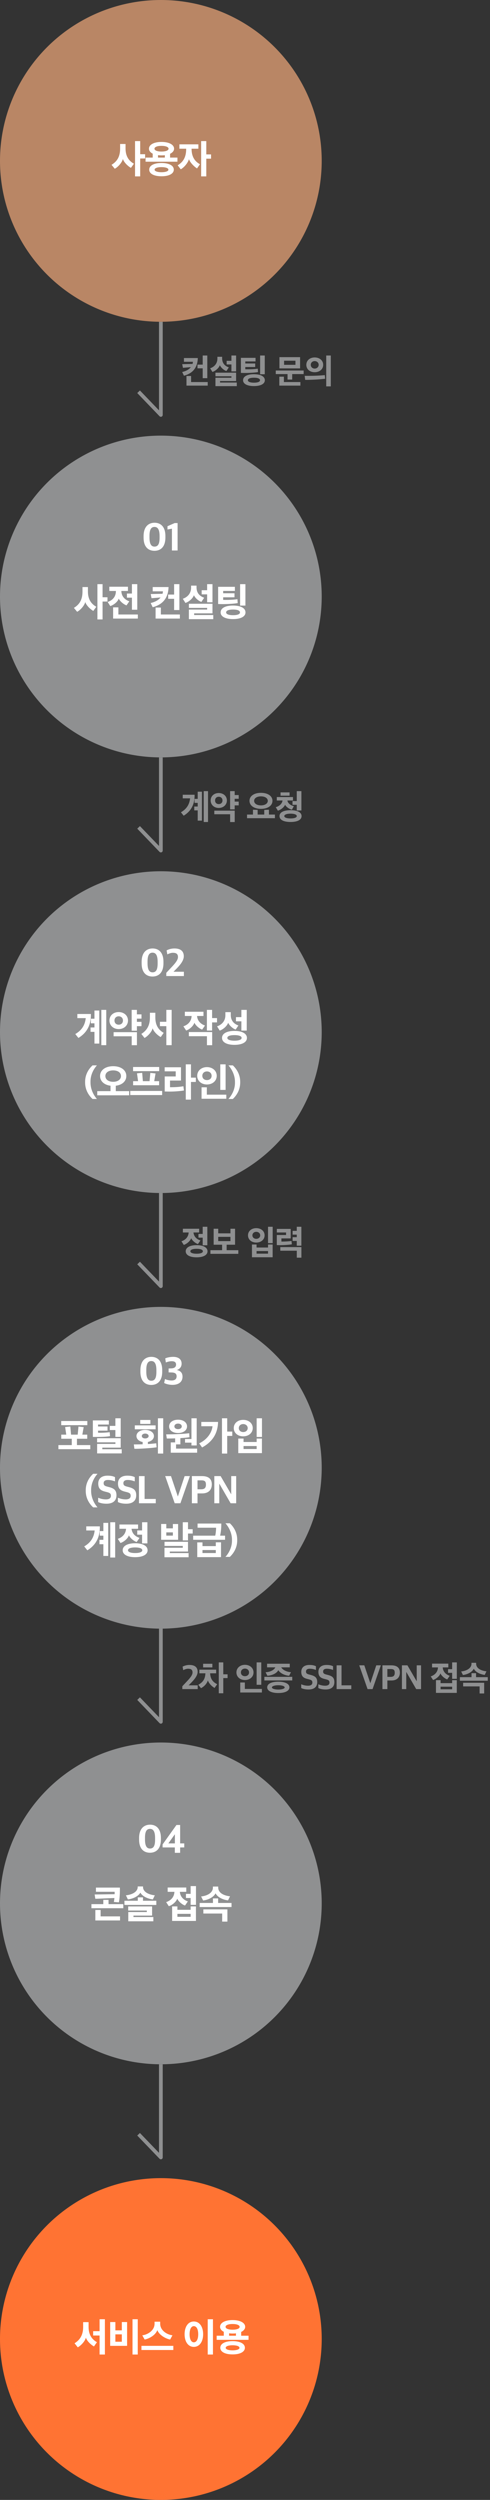<svg xmlns="http://www.w3.org/2000/svg" width="198" height="1010" viewBox="0 0 198 1010">
    <rect x="0" y="0" width="198" height="1010" fill="#333333" stroke="none"/>
    <g fill="none" fill-rule="evenodd">
        <path stroke="#8F9091" stroke-linejoin="round" stroke-width="1.5" d="M65 130v37.64l-9-9.364M65 306v37.64l-9-9.364M65 482v37.64l-9-9.364M65 658v37.64l-9-9.364M65 834v37.64l-9-9.364"/>
        <path fill="#8F9091" fill-rule="nonzero" d="M79.93 144.654c-.112 3.906-2.058 6.188-5.6 7.14l-.714-1.498c1.554-.35 2.758-1.022 3.5-1.96l-3.192.266-.294-1.47 4.172-.098c.084-.28.126-.56.154-.868H74.33v-1.512h5.6zm1.974 4.158h-2.1v-1.498h2.1v-3.682h1.862v9.156h-1.862v-3.976zm2.03 6.986h-8.582v-3.892h1.862v2.45h6.72v1.442zm11.47-5.754h-1.89v-2.8h-1.932v-1.47h1.932v-2.142h1.89v6.412zm.28 5.964H87.06v-3.388h6.454v-.602H87.06v-1.456h8.344v3.388h-6.482v.602h6.762v1.456zm-3.22-7.574l-.98 1.47c-.952-.294-2.198-1.33-2.646-2.38-.378 1.176-1.806 2.366-2.996 2.744l-.924-1.47c1.862-.644 2.926-2.086 2.926-3.92v-.728h1.918v.63c0 2.002 1.134 3.108 2.702 3.654zm14.55 5.194c0 1.456-1.666 2.352-4.396 2.352-2.744 0-4.396-.896-4.396-2.352 0-1.526 1.652-2.436 4.396-2.436 2.73 0 4.396.91 4.396 2.436zm-2.758-3.304c-1.106.224-3.57.364-5.292.364-.602 0-1.092-.028-1.624-.028v-6.09h5.922v1.456h-4.144v.826h4.004v1.428h-4.004v.91c.266.014.574.014.938.014 1.316 0 3.08-.07 4.102-.266l.098 1.386zm2.73-6.692v7.574h-1.876v-7.574h1.876zm-1.918 9.996c0-.658-.882-1.022-2.45-1.022-1.554 0-2.45.364-2.45 1.022 0 .602.896.98 2.45.98 1.568 0 2.45-.378 2.45-.98zm16.192-9.338v4.55h-8.344v-4.55h8.344zm-3.192 9.058h-1.876v-2.212h-4.76v-1.442h11.27v1.442h-4.634v2.212zm3.318 2.45h-8.512v-3.612h1.834v2.17h6.678v1.442zm-2.002-8.4v-1.666h-4.592v1.666h4.592zm6.192 0c0 .896.714 1.512 1.582 1.512.868 0 1.61-.616 1.61-1.512 0-.91-.742-1.512-1.61-1.512-.868 0-1.582.602-1.582 1.512zm8.092-3.766v12.474h-1.848v-12.474h1.848zm-9.884 3.766c0-1.792 1.456-2.982 3.374-2.982 1.932 0 3.43 1.19 3.43 2.982 0 1.806-1.498 2.982-3.43 2.982-1.918 0-3.374-1.176-3.374-2.982zm7.588 5.614c-.938.126-2.744.294-4.032.35-1.372.07-2.898.126-4.018.112l-.21-1.624c1.442 0 2.73 0 3.976-.042a66.16 66.16 0 0 0 4.158-.252l.126 1.456zM81.596 331.546h-1.708v-4.144h-1.386v-1.554h1.386v-1.47h-1.274v-1.624h1.274v-2.898h1.708v11.69zm2.464.56h-1.736v-12.474h1.736v12.474zm-5.432-11.018c.084 3.752-1.33 6.594-4.41 8.47l-1.106-1.386c2.436-1.4 3.458-3.346 3.696-5.628H73.84v-1.456h4.788zm6.5 2.31c0-1.792 1.4-2.996 3.262-2.996s3.29 1.218 3.29 2.996c0 1.764-1.428 3.024-3.29 3.024s-3.262-1.26-3.262-3.024zm11.326.462v1.526H94.83v1.61h-1.848v-7.364h1.848v1.582h1.624v1.512H94.83v1.134h1.624zm-9.856 3.654h8.246v4.606h-1.848v-3.15h-6.398v-1.456zm.308-4.116c0 .924.644 1.47 1.484 1.47.868 0 1.512-.546 1.512-1.47 0-.924-.658-1.498-1.512-1.498-.84 0-1.484.574-1.484 1.498zm23.192.14c0 1.918-1.834 3.248-4.648 3.248-2.8 0-4.634-1.33-4.634-3.248 0-1.904 1.834-3.22 4.634-3.22 2.814 0 4.648 1.316 4.648 3.22zm.994 7.028h-11.27v-1.47h2.394v-1.96l1.89.084v1.876h2.674v-1.876l1.89-.084v1.96h2.422v1.47zm-2.884-7.014c0-1.036-1.078-1.806-2.758-1.806s-2.758.77-2.758 1.806c0 1.064 1.078 1.834 2.758 1.834 1.652 0 2.758-.77 2.758-1.834zm13.654 6.16c0 1.47-1.596 2.38-4.466 2.38-2.842 0-4.452-.91-4.452-2.38 0-1.47 1.61-2.38 4.452-2.38 2.87 0 4.466.91 4.466 2.38zm-3.122-4.004l-.784 1.414c-1.05-.238-2.352-1.134-2.758-2.002-.364.952-1.666 2.044-2.912 2.408-.294-.476-.574-.952-.868-1.414 1.428-.364 2.604-1.428 2.744-2.702h-2.31v-1.386h6.538v1.386h-2.254c.168 1.232 1.47 2.03 2.604 2.296zm3.052-6.076v7.812h-1.876v-2.296h-1.722v-1.498h1.722v-4.018h1.876zm-1.862 10.08c0-.56-.91-.98-2.534-.98-1.61 0-2.52.42-2.52.98s.91.952 2.52.952c1.624 0 2.534-.392 2.534-.952zm-6.566-8.246v-1.33h3.64v1.33h-3.64zM83.85 505.544c0 1.498-1.652 2.436-4.41 2.436-2.744 0-4.396-.938-4.396-2.436 0-1.526 1.652-2.478 4.396-2.478 2.758 0 4.41.952 4.41 2.478zm-9.954-7.602v-1.512h6.58v1.512H78.18c.182 1.722 1.344 2.744 2.814 3.22l-1.008 1.456c-.966-.308-2.282-1.33-2.744-2.38-.322 1.12-1.778 2.352-2.982 2.73l-.938-1.47c1.75-.588 2.786-1.82 2.912-3.556h-2.338zm6.3 2.086v-1.498h1.708v-2.898h1.876v7.476h-1.876v-3.08h-1.708zm-.756 4.508c-1.582 0-2.52.378-2.52 1.008 0 .602.938.98 2.52.98 1.624 0 2.534-.378 2.534-.98 0-.63-.91-1.008-2.534-1.008zm16.86 2.03H85.03v-1.47h4.718v-2.212h-3.416v-6.454h1.848v1.862h4.942v-1.862h1.862v6.454h-3.402v2.212H96.3v1.47zm-3.178-5.138v-1.722H88.18v1.722h4.942zm17.046 6.524h-8.358V502.8h1.862v1.218h4.634V502.8h1.862v5.152zm-1.862-1.456v-1.05h-4.634v1.05h4.634zm1.876-4.256h-1.876v-6.608h1.876v6.608zm-9.968-3.15c0-1.736 1.456-2.898 3.332-2.898 1.904 0 3.374 1.162 3.374 2.898 0 1.736-1.47 2.926-3.374 2.926-1.876 0-3.332-1.19-3.332-2.926zm1.778.014c0 .812.658 1.4 1.554 1.4.924 0 1.596-.588 1.596-1.4 0-.812-.686-1.428-1.596-1.428-.896 0-1.554.602-1.554 1.428zm15.936 3.626c-1.092.182-3.29.336-4.732.336-.448 0-.896-.028-1.344-.028v-4.074h3.738v-1.022h-3.724V496.5h5.6v3.836h-3.752v1.274h.504c1.036 0 2.716-.098 3.57-.252l.14 1.372zm3.85.546h-1.862v-1.918h-1.68v-1.512h1.68v-1.036h-1.68v-1.526h1.68v-1.652h1.862v7.644zm-8.512.574h8.526v4.27h-1.862v-2.814h-6.664v-1.456zM73.672 682.426v-1.148l1.666-1.778c1.316-1.4 2.464-2.66 2.464-3.794s-.644-1.512-1.834-1.512c-.602 0-1.4.294-1.932.574l-.252-1.414c.672-.378 1.652-.686 2.772-.686 2.212 0 3.304.994 3.304 2.758 0 1.736-1.666 3.444-2.646 4.466l-.994 1.008h3.668v1.526h-6.216zm14.088-1.974l-1.064 1.498c-1.106-.616-2.282-1.806-2.702-3.052-.378 1.33-1.582 2.562-2.786 3.15l-1.078-1.372c1.918-1.064 2.758-2.338 2.87-4.634h-2.436v-1.47h6.776v1.47h-2.436c.14 2.324 1.078 3.514 2.856 4.41zm2.464-8.82v4.816h1.736v1.526h-1.736v6.132h-1.82v-12.474h1.82zm-8.148 2.03v-1.47h3.738v1.47h-3.738zm23.5 7.014H103.7v-9.044h1.876v9.044zm.252 3.122h-8.75v-4.046h1.862v2.604h6.888v1.442zm-10.29-8.106c0-1.834 1.512-3.08 3.444-3.08s3.458 1.246 3.458 3.08c0 1.82-1.526 3.066-3.458 3.066-1.932 0-3.444-1.246-3.444-3.066zm1.806 0c0 .938.714 1.512 1.638 1.512.924 0 1.652-.574 1.652-1.512 0-.952-.728-1.554-1.652-1.554-.924 0-1.638.602-1.638 1.554zm19.604 6.034c0 1.358-1.666 2.282-4.48 2.282-2.842 0-4.494-.924-4.494-2.282 0-1.414 1.652-2.296 4.466-2.296 2.842 0 4.508.882 4.508 2.296zm.63-6.146l-.742 1.442c-1.624-.084-3.598-.952-4.382-2.254-.644 1.33-2.604 2.17-4.41 2.254l-.728-1.414c1.932-.084 3.486-.938 3.934-1.974h-3.332v-1.456h9.17v1.456h-3.444c.546 1.05 2.366 1.918 3.934 1.946zm.518 1.89v1.456h-11.27v-1.456h11.27zm-3.066 4.284c0-.518-1.036-.896-2.59-.896-1.526 0-2.562.378-2.562.896 0 .462 1.036.854 2.562.854 1.554 0 2.59-.392 2.59-.854zm9.626.826c-1.288 0-2.268-.238-2.94-.588v-1.526a6.902 6.902 0 0 0 2.758.588c1.218 0 1.75-.504 1.75-1.26s-.322-1.036-1.344-1.302l-.868-.224c-1.386-.364-2.268-1.036-2.268-2.814 0-1.652 1.078-2.786 3.29-2.786 1.344 0 2.072.238 2.632.518v1.498c-.644-.224-1.428-.49-2.506-.49-.98 0-1.512.392-1.512 1.12 0 .672.308.966 1.218 1.204l.84.224c1.568.42 2.478 1.064 2.478 2.842 0 1.876-1.162 2.996-3.528 2.996zm6.92 0c-1.288 0-2.268-.238-2.94-.588v-1.526a6.902 6.902 0 0 0 2.758.588c1.218 0 1.75-.504 1.75-1.26s-.322-1.036-1.344-1.302l-.868-.224c-1.386-.364-2.268-1.036-2.268-2.814 0-1.652 1.078-2.786 3.29-2.786 1.344 0 2.072.238 2.632.518v1.498c-.644-.224-1.428-.49-2.506-.49-.98 0-1.512.392-1.512 1.12 0 .672.308.966 1.218 1.204l.84.224c1.568.42 2.478 1.064 2.478 2.842 0 1.876-1.162 2.996-3.528 2.996zm4.442-.154v-9.604h1.988v8.078h3.948v1.526h-5.936zm12.51 0l-3.36-9.604h2.044l2.408 7.168h.042l2.38-7.168h1.848l-3.346 9.604h-2.016zm6.01 0v-9.604h3.556c2.338 0 3.486.994 3.486 2.926 0 2.044-1.288 3.192-3.402 3.192h-1.652v3.486h-1.988zm1.988-4.942h1.302c1.218 0 1.68-.546 1.68-1.652 0-1.204-.49-1.512-1.652-1.512h-1.33v3.164zm5.884 4.942v-9.604h2.226l3.71 6.384h.042v-6.384h1.75v9.604h-1.96l-3.976-6.888h-.042v6.888h-1.75zm22.17 1.526h-8.414v-5.138h1.862v1.204h4.676v-1.204h1.876v5.138zm-9.996-10.29v-1.526h6.58v1.526h-2.268c.126 1.792 1.344 2.884 2.828 3.388l-1.008 1.456c-.966-.308-2.296-1.4-2.758-2.436-.308 1.092-1.778 2.31-2.968 2.674l-.938-1.442c1.778-.616 2.842-1.862 2.926-3.64h-2.394zm10.01 4.606h-1.89v-2.422h-1.652v-1.47h1.652v-2.744h1.89v6.636zm-1.89 4.228v-1.05h-4.676v1.05h4.676zm14.396-3.458h-11.27v-1.442h4.704v-1.61h1.834v1.61h4.732v1.442zm-5.642-4.858c-.728 1.456-2.716 2.352-4.396 2.548l-.714-1.428c2.212-.238 4.172-1.302 4.172-3.15v-.35h1.876v.35c0 1.848 1.89 2.842 4.172 3.094l-.7 1.442c-1.722-.21-3.682-1.05-4.41-2.506zm-4.312 5.684h8.498v4.326h-1.848v-2.856h-6.65v-1.47z"/>
        <g transform="translate(0 352)">
            <circle cx="65" cy="65" r="65" fill="#8F9091"/>
            <path fill="#FFF" fill-rule="nonzero" d="M61.632 42.536c-2.464 0-4.4-1.536-4.4-5.328v-.576c0-3.984 2.128-5.44 4.432-5.44 2.352 0 4.384 1.488 4.384 5.392v.56c0 3.952-2.064 5.392-4.416 5.392zm0-1.696c1.392 0 2.064-1.008 2.064-3.568v-.688c0-2.544-.688-3.696-2.048-3.696-1.376 0-2.032 1.088-2.032 3.584v.688c0 2.48.624 3.68 2.016 3.68zm5.564 1.504v-1.312L69.1 39c1.504-1.6 2.816-3.04 2.816-4.336 0-1.296-.736-1.728-2.096-1.728-.688 0-1.6.336-2.208.656l-.288-1.616c.768-.432 1.888-.784 3.168-.784 2.528 0 3.776 1.136 3.776 3.152 0 1.984-1.904 3.936-3.024 5.104L70.108 40.6H74.3v1.744h-7.104zM40.12 69.624h-1.952v-4.736h-1.584v-1.776h1.584v-1.68h-1.456v-1.856h1.456v-3.312h1.952v13.36zm2.816.64h-1.984V56.008h1.984v14.256zm-6.208-12.592c.096 4.288-1.52 7.536-5.04 9.68l-1.264-1.584c2.784-1.6 3.952-3.824 4.224-6.432h-3.392v-1.664h5.472zm7.5 2.64c0-2.048 1.6-3.424 3.728-3.424s3.76 1.392 3.76 3.424c0 2.016-1.632 3.456-3.76 3.456s-3.728-1.44-3.728-3.456zm12.944.528v1.744h-1.856v1.84h-2.112v-8.416h2.112v1.808h1.856v1.728h-1.856v1.296h1.856zm-11.264 4.176h9.424v5.264H53.22v-3.6h-7.312v-1.664zm.352-4.704c0 1.056.736 1.68 1.696 1.68.992 0 1.728-.624 1.728-1.68s-.752-1.712-1.728-1.712c-.96 0-1.696.656-1.696 1.712zm23.1 9.952h-2.144v-7.68h-2.592v-1.76h2.592v-4.816h2.144v14.256zm-3.216-4.976L64.944 67c-1.2-.656-2.832-2.16-3.264-3.568-.352 1.472-2 3.248-3.28 3.92l-1.296-1.632c2.368-1.456 3.472-3.584 3.472-6.576v-1.968h2.192v1.904c0 2.976 1.136 4.944 3.376 6.208zm8.552-6.816V56.76h7.52v1.712h-2.592c.16 2.032 1.536 3.28 3.2 3.856l-1.136 1.648c-1.088-.352-2.608-1.6-3.136-2.8-.368 1.28-1.952 2.736-3.328 3.168l-1.12-1.696c2.032-.688 3.232-2.144 3.328-4.176h-2.736zm1.616 6.496h9.424v5.312h-2.112v-3.632h-7.312v-1.68zm11.376-3.904h-1.984v3.296h-2.096v-8.352h2.096v3.312h1.984v1.744zM99.7 64.376h-2.16v-3.744h-2.192v-1.696h2.192v-2.928h2.16v8.368zm-3.36-2.064l-1.12 1.648c-1.072-.352-2.496-1.568-3.024-2.752-.432 1.328-2.064 2.736-3.408 3.168l-1.072-1.712c2.128-.736 3.36-2.368 3.36-4.464v-1.28h2.176v1.152c0 2.288 1.296 3.616 3.088 4.24zm3.44 5.024c0 1.728-1.904 2.8-5.04 2.8-3.152 0-5.024-1.072-5.024-2.8 0-1.744 1.872-2.832 5.024-2.832 3.136 0 5.04 1.088 5.04 2.832zM94.74 66.2c-1.824 0-2.88.416-2.88 1.136 0 .688 1.056 1.12 2.88 1.12 1.84 0 2.896-.432 2.896-1.12 0-.72-1.056-1.136-2.896-1.136zM37.4 92.008c-1.536-1.408-3.008-3.664-3.008-6.656v-.304c0-2.976 1.472-5.216 3.008-6.624h1.76c-1.424 1.6-2.592 3.904-2.592 6.496v.464c0 2.592 1.168 5.008 2.592 6.624H37.4zm14.78-1.488H39.3v-1.68h5.36v-2.192c-2.592-.32-4.224-1.856-4.224-3.92 0-2.336 2.096-3.968 5.296-3.968 3.216 0 5.312 1.632 5.312 3.968 0 2.08-1.648 3.616-4.256 3.92v2.192h5.392v1.68zm-3.296-7.776c0-1.376-1.232-2.288-3.152-2.288-1.92 0-3.152.912-3.152 2.288s1.232 2.32 3.152 2.32c1.888 0 3.152-.944 3.152-2.32zm15.404 3.712H53.792v-1.648h2l-.432-3.168 2.096-.192.272 3.36h2.704l.32-3.344 2.096.224-.528 3.12h1.968v1.648zm1.232 3.968H52.64V88.76h12.88v1.664zm-1.2-9.664H53.776v-1.68H64.32v1.68zm10.012 7.808c-1.296.24-3.6.448-5.712.448-.704 0-1.36-.032-2.064-.032v-6.08h4.448V80.84H66.54v-1.648h6.592v5.376H68.7v2.688h.384c1.36 0 3.36-.08 5.024-.4.064.576.128 1.136.224 1.712zm2.832-10.56v5.376h1.968v1.744h-1.968v7.136h-2.096V78.008h2.096zM91.16 88.344h-2.144V78.008h2.144v10.336zm.288 3.568h-10v-4.624h2.128v2.976h7.872v1.648zm-11.76-9.264c0-2.096 1.728-3.52 3.936-3.52s3.952 1.424 3.952 3.52c0 2.08-1.744 3.504-3.952 3.504s-3.936-1.424-3.936-3.504zm2.064 0c0 1.072.816 1.728 1.872 1.728s1.888-.656 1.888-1.728c0-1.088-.832-1.776-1.888-1.776s-1.872.688-1.872 1.776zm10.556 9.36c1.44-1.6 2.64-3.92 2.64-6.496v-.48c0-2.56-1.2-4.992-2.64-6.608h1.776c1.504 1.408 2.976 3.664 2.976 6.64v.304c0 2.976-1.472 5.232-2.976 6.64h-1.776z"/>
        </g>
        <g transform="translate(0 704)">
            <circle cx="65" cy="65" r="65" fill="#8F9091"/>
            <path fill="#FFF" fill-rule="nonzero" d="M60.604 44.536c-2.464 0-4.4-1.536-4.4-5.328v-.576c0-3.984 2.128-5.44 4.432-5.44 2.352 0 4.384 1.488 4.384 5.392v.56c0 3.952-2.064 5.392-4.416 5.392zm0-1.696c1.392 0 2.064-1.008 2.064-3.568v-.688c0-2.544-.688-3.696-2.048-3.696-1.376 0-2.032 1.088-2.032 3.584v.688c0 2.48.624 3.68 2.016 3.68zm10.044 1.728v-2.176h-4.944v-1.216l5.6-7.856h1.488v7.44h1.664v1.632h-1.664v2.176h-2.144zm-2.624-3.808h2.64v-3.696l-2.64 3.696zm-19.59 17.856c.064 1.776-.064 4.432-.4 5.968l-2.032-.16c.112-.464.176-1.04.24-1.6l-7.712.32-.288-1.744 8.08-.112c.016-.4 0-.72 0-.976H38.77v-1.696h9.664zm1.392 8.336h-12.88v-1.648h4.8v-1.728h2.112v1.728h5.968v1.648zm-1.328 4.944H38.53v-4.24h2.128v2.592h7.84v1.648zm13.468.336H51.838v-3.744h7.488v-.592h-7.52v-1.664h9.648v3.696h-7.52v.592h8.032v1.712zm1.2-6.608h-12.88v-1.696h5.392v-1.36h2.096v1.36h5.392v1.696zm-6.448-4.976c-.864 1.568-3.104 2.512-5.04 2.752l-.8-1.664c2.528-.256 4.768-1.408 4.768-3.376v-.208h2.144v.208c0 1.968 2.16 3.088 4.768 3.376l-.8 1.664c-1.968-.256-4.176-1.168-5.04-2.752zm22.456 11.44h-9.616v-5.872h2.128v1.376h5.344v-1.376h2.144v5.872zM67.75 60.328v-1.744h7.52v1.744h-2.592c.144 2.048 1.536 3.296 3.232 3.872l-1.152 1.664c-1.104-.352-2.624-1.6-3.152-2.784-.352 1.248-2.032 2.64-3.392 3.056l-1.072-1.648c2.032-.704 3.248-2.128 3.344-4.16H67.75zm11.44 5.264h-2.16v-2.768h-1.888v-1.68h1.888v-3.136h2.16v7.584zm-2.16 4.832v-1.2h-5.344v1.2h5.344zm16.524-3.952h-12.88v-1.648h5.376v-1.84h2.096v1.84h5.408v1.648zm-6.448-5.552c-.832 1.664-3.104 2.688-5.024 2.912l-.816-1.632c2.528-.272 4.768-1.488 4.768-3.6v-.4h2.144v.4c0 2.112 2.16 3.248 4.768 3.536l-.8 1.648c-1.968-.24-4.208-1.2-5.04-2.864zm-4.928 6.496h9.712v4.944h-2.112v-3.264h-7.6v-1.68z"/>
        </g>
        <g transform="translate(0 176)">
            <circle cx="65" cy="65" r="65" fill="#8F9091"/>
            <path fill="#FFF" fill-rule="nonzero" d="M62.42 46.536c-2.464 0-4.4-1.536-4.4-5.328v-.576c0-3.984 2.128-5.44 4.432-5.44 2.352 0 4.384 1.488 4.384 5.392v.56c0 3.952-2.064 5.392-4.416 5.392zm0-1.696c1.392 0 2.064-1.008 2.064-3.568v-.688c0-2.544-.688-3.696-2.048-3.696-1.376 0-2.032 1.088-2.032 3.584v.688c0 2.48.624 3.68 2.016 3.68zm7.052 1.568v-8.816l-1.792.336V36.6l2.912-1.28h1.168v11.088h-2.288zm-28.028 13.6v5.296h1.984v1.728h-1.984v7.232h-2.08V60.008h2.08zm-2.528 9.136l-1.216 1.68c-1.2-.656-2.816-2.224-3.248-3.6-.352 1.472-2.016 3.312-3.28 3.952l-1.312-1.584c2.464-1.472 3.472-3.568 3.472-6.56v-1.856h2.192v1.776c0 2.976 1.152 4.944 3.392 6.192zm5.26-6.384v-1.712h7.52v1.712H49.04c.032 2.24 1.456 3.568 3.216 4.176l-1.136 1.648c-1.088-.368-2.608-1.568-3.136-2.752-.368 1.248-2.032 2.608-3.424 3.024l-1.056-1.648c2.128-.736 3.328-2.224 3.328-4.416v-.032h-2.656zm11.296 7.584h-2.16v-4.88h-2.016V63.8h2.016v-3.792h2.16v10.336zm.224 3.568h-9.984v-4.528h2.128v2.88h7.856v1.648zm12.408-12.736c-.128 4.464-2.352 7.072-6.4 8.16l-.816-1.712c1.776-.4 3.152-1.168 4-2.24l-3.648.304-.336-1.68 4.768-.112c.096-.32.144-.64.176-.992h-4.144v-1.728h6.4zm2.256 4.752h-2.4v-1.712h2.4v-4.208h2.128v10.464H70.36v-4.544zm2.32 7.984h-9.808v-4.448H65v2.8h7.68v1.648zm13.18-6.576H83.7v-3.2h-2.208v-1.68H83.7v-2.448h2.16v7.328zm.32 6.816h-9.856V70.28H83.7v-.688h-7.376v-1.664h9.536V71.8h-7.408v.688h7.728v1.664zm-3.68-8.656l-1.12 1.68c-1.088-.336-2.512-1.52-3.024-2.72-.432 1.344-2.064 2.704-3.424 3.136l-1.056-1.68c2.128-.736 3.344-2.384 3.344-4.48V60.6h2.192v.72c0 2.288 1.296 3.552 3.088 4.176zm16.7 5.936c0 1.664-1.904 2.688-5.024 2.688-3.136 0-5.024-1.024-5.024-2.688 0-1.744 1.888-2.784 5.024-2.784 3.12 0 5.024 1.04 5.024 2.784zm-3.152-3.776c-1.264.256-4.08.416-6.048.416-.688 0-1.248-.032-1.856-.032v-6.96h6.768v1.664h-4.736v.944h4.576v1.632h-4.576v1.04c.304.016.656.016 1.072.016 1.504 0 3.52-.08 4.688-.304l.112 1.584zm3.12-7.648v8.656h-2.144v-8.656h2.144zm-2.192 11.424c0-.752-1.008-1.168-2.8-1.168-1.776 0-2.8.416-2.8 1.168 0 .688 1.024 1.12 2.8 1.12 1.792 0 2.8-.432 2.8-1.12z"/>
        </g>
        <g transform="translate(0 528)">
            <circle cx="65" cy="65" r="65" fill="#8F9091"/>
            <path fill="#FFF" fill-rule="nonzero" d="M61.132 31.536c-2.464 0-4.4-1.536-4.4-5.328v-.576c0-3.984 2.128-5.44 4.432-5.44 2.352 0 4.384 1.488 4.384 5.392v.56c0 3.952-2.064 5.392-4.416 5.392zm0-1.696c1.392 0 2.064-1.008 2.064-3.568v-.688c0-2.544-.688-3.696-2.048-3.696-1.376 0-2.032 1.088-2.032 3.584v.688c0 2.48.624 3.68 2.016 3.68zm8.572 1.664c-1.344 0-2.736-.368-3.376-.768l.352-1.6c.544.336 1.776.608 2.624.608 1.344 0 2.064-.56 2.064-1.712 0-1.104-.736-1.504-2.032-1.536l-1.2-.032V24.88l1.072-.032c1.2-.032 1.936-.544 1.936-1.52 0-1.008-.64-1.376-1.792-1.376-.784 0-1.696.24-2.336.512l-.24-1.648c.704-.368 2.064-.624 3.2-.624 2.08 0 3.408.944 3.408 2.736 0 1.312-.736 2.16-1.936 2.592 1.376.256 2.304 1.056 2.304 2.672 0 2.064-1.504 3.312-4.048 3.312zM36.486 57.488h-12.88V55.84h5.392v-2.56h-4.24v-1.664h2.016l-.448-3.072 2.096-.208.288 3.28h2.688l.32-3.264 2.096.224-.544 3.04h1.984v1.664h-4.16v2.56h5.392v1.648zm-1.2-9.696H24.742v-1.68h10.544v1.68zm13.9 11.408H39.25v-3.84h7.392v-.64h-7.408v-1.648h9.536v3.792h-7.424v.656h7.84v1.68zm-9.568-8.368c.256.016.56.032.896.032 1.184 0 2.752-.096 3.808-.24l.128 1.6c-1.328.256-3.504.32-5.856.32-.368 0-.736 0-1.072-.016v-6.656h6.448v1.664h-4.352v.784h3.824V50h-3.824v.832zm9.152 1.696h-2.144V49.76H44.37v-1.68h2.256v-3.072h2.144v7.52zm13.432-.336c0 1.152-.96 2.08-2.448 2.384v.832c1.12-.064 2.24-.16 3.392-.304.048.544.08 1.088.144 1.632-2.528.368-6.704.608-8.976.608-.08-.576-.16-1.2-.224-1.776 1.184 0 2.368-.016 3.552-.048v-.928c-1.52-.288-2.496-1.248-2.496-2.4 0-1.392 1.408-2.496 3.52-2.496 2.096 0 3.536 1.104 3.536 2.496zm3.744-7.184v14.256h-2.128V45.008h2.128zm-3.072 4.448h-8.4v-1.584h8.4v1.584zm-6.208-2.176v-1.584h4.112v1.584h-4.112zm3.392 4.912c0-.576-.608-1.008-1.392-1.008-.784 0-1.36.432-1.36 1.008 0 .56.576.96 1.36.96.784 0 1.392-.4 1.392-.96zm12.828 3.36h-1.744v1.712h8.512v1.648H68.998v-4.16h1.776V53.12a89.4 89.4 0 0 1-3.36.064 60.863 60.863 0 0 1-.256-1.68c3.728 0 7.44-.208 9.312-.464.032.544.048 1.072.096 1.616-1.072.176-2.352.272-3.68.368v2.528zm2.688-7.264c0 1.584-1.472 2.672-3.616 2.672-2.16 0-3.616-1.088-3.616-2.656 0-1.6 1.456-2.72 3.616-2.72 2.144 0 3.616 1.12 3.616 2.704zm-.8 6.56v-1.456h2.592v-8.384h2.112v10.976h-2.112v-1.136h-2.592zm-1.328-6.56c0-.672-.656-1.136-1.488-1.136-.848 0-1.488.464-1.488 1.136 0 .672.64 1.104 1.488 1.104.832 0 1.488-.432 1.488-1.104zm20.412 3.84H91.81v7.136h-2.112V45.008h2.112v5.376h2.048v1.744zm-5.744-5.648c-.112 4.176-1.808 7.776-6.448 10.32l-1.184-1.664c3.104-1.456 5.104-4.192 5.392-6.912h-4.528V46.48h6.768zm17.724 12.608h-9.552V53.2h2.128v1.392h5.296V53.2h2.128v5.888zm-2.128-1.664v-1.2h-5.296v1.2h5.296zm2.144-4.864h-2.144v-7.552h2.144v7.552zm-11.392-3.6c0-1.984 1.664-3.312 3.808-3.312 2.176 0 3.856 1.328 3.856 3.312 0 1.984-1.68 3.344-3.856 3.344-2.144 0-3.808-1.36-3.808-3.344zm2.032.016c0 .928.752 1.6 1.776 1.6 1.056 0 1.824-.672 1.824-1.6s-.784-1.632-1.824-1.632c-1.024 0-1.776.688-1.776 1.632zM37.656 81.008c-1.536-1.408-3.008-3.664-3.008-6.656v-.304c0-2.976 1.472-5.216 3.008-6.624h1.76c-1.424 1.6-2.592 3.904-2.592 6.496v.464c0 2.592 1.168 5.008 2.592 6.624h-1.76zm5.372-1.488c-1.472 0-2.592-.272-3.36-.672v-1.744c.896.384 1.936.672 3.152.672 1.392 0 2-.576 2-1.44s-.368-1.184-1.536-1.488l-.992-.256c-1.584-.416-2.592-1.184-2.592-3.216 0-1.888 1.232-3.184 3.76-3.184 1.536 0 2.368.272 3.008.592v1.712c-.736-.256-1.632-.56-2.864-.56-1.12 0-1.728.448-1.728 1.28 0 .768.352 1.104 1.392 1.376l.96.256c1.792.48 2.832 1.216 2.832 3.248 0 2.144-1.328 3.424-4.032 3.424zm7.98 0c-1.472 0-2.592-.272-3.36-.672v-1.744c.896.384 1.936.672 3.152.672 1.392 0 2-.576 2-1.44s-.368-1.184-1.536-1.488l-.992-.256c-1.584-.416-2.592-1.184-2.592-3.216 0-1.888 1.232-3.184 3.76-3.184 1.536 0 2.368.272 3.008.592v1.712c-.736-.256-1.632-.56-2.864-.56-1.12 0-1.728.448-1.728 1.28 0 .768.352 1.104 1.392 1.376l.96.256c1.792.48 2.832 1.216 2.832 3.248 0 2.144-1.328 3.424-4.032 3.424zm5.148-.176V68.368h2.272V77.6h4.512v1.744h-6.784zm14.44 0l-3.84-10.976h2.336l2.752 8.192h.048l2.72-8.192h2.112L72.9 79.344h-2.304zm6.94 0V68.368H81.6c2.672 0 3.984 1.136 3.984 3.344 0 2.336-1.472 3.648-3.888 3.648h-1.888v3.984h-2.272zm2.272-5.648h1.488c1.392 0 1.92-.624 1.92-1.888 0-1.376-.56-1.728-1.888-1.728h-1.52v3.616zm6.796 5.648V68.368h2.544l4.24 7.296h.048v-7.296h2v10.976h-2.24l-4.544-7.872h-.048v7.872h-2zm-42.88 21.28h-1.952v-4.736h-1.584v-1.776h1.584v-1.68h-1.456v-1.856h1.456v-3.312h1.952v13.36zm2.816.64h-1.984V87.008h1.984v14.256zm-6.208-12.592c.096 4.288-1.52 7.536-5.04 9.68l-1.264-1.584c2.784-1.6 3.952-3.824 4.224-6.432H34.86v-1.664h5.472zm19.308 9.664c0 1.712-1.888 2.784-5.04 2.784-3.136 0-5.024-1.072-5.024-2.784 0-1.744 1.888-2.832 5.024-2.832 3.152 0 5.04 1.088 5.04 2.832zm-11.376-8.688V87.92h7.52v1.728H53.16c.208 1.968 1.536 3.136 3.216 3.68l-1.152 1.664c-1.104-.352-2.608-1.52-3.136-2.72-.368 1.28-2.032 2.688-3.408 3.12l-1.072-1.68c2-.672 3.184-2.08 3.328-4.064h-2.672zm7.2 2.384V90.32h1.952v-3.312h2.144v8.544h-2.144v-3.52h-1.952zm-.864 5.152c-1.808 0-2.88.432-2.88 1.152 0 .688 1.072 1.12 2.88 1.12 1.856 0 2.896-.432 2.896-1.12 0-.72-1.04-1.152-2.896-1.152zm17.368-3.088H65.12v-6.384h2.08v1.776h2.656v-1.76h2.112v6.368zm-2.112-1.68v-1.312H67.2v1.312h2.656zm8-.848h-1.888v2.768h-2.112v-7.328h2.112v2.816h1.888v1.744zm-1.648 9.584h-9.744v-3.824h7.392v-.752H66.48v-1.664h9.488v3.936h-7.344v.624h7.584v1.68zm13.1-.048h-9.6v-5.952h2.112v1.504h5.376V95.12h2.112v5.984zm.112-13.568c.032 1.632-.16 3.52-.48 4.896h2v1.664H78.06v-1.664h8.912c.192-.768.352-2.304.336-3.216h-7.472v-1.68h9.584zm-2.224 11.92V98.24H81.82v1.216h5.376zm3.9 1.552c1.44-1.6 2.64-3.92 2.64-6.496v-.48c0-2.56-1.2-4.992-2.64-6.608h1.776c1.504 1.408 2.976 3.664 2.976 6.64v.304c0 2.976-1.472 5.232-2.976 6.64h-1.776z"/>
        </g>
        <g>
            <circle cx="65" cy="65" r="65" fill="#B98665"/>
            <path fill="#FFF" fill-rule="nonzero" d="M56.648 57.008v5.296h1.984v1.728h-1.984v7.232h-2.08V57.008h2.08zm-2.528 9.136l-1.216 1.68c-1.2-.656-2.816-2.224-3.248-3.6-.352 1.472-2.016 3.312-3.28 3.952l-1.312-1.584c2.464-1.472 3.472-3.568 3.472-6.56v-1.856h2.192v1.776c0 2.976 1.152 4.944 3.392 6.192zm6.076-6.08c0-1.568 1.904-2.72 5.056-2.72s5.088 1.152 5.088 2.72c0 .848-.592 1.584-1.616 2.08v1.52H71.7v1.664H58.82v-1.664h2.88V62.08c-.976-.48-1.504-1.2-1.504-2.016zm10.032 8.48c0 1.6-1.872 2.672-4.96 2.672-3.136 0-4.976-1.072-4.976-2.672 0-1.632 1.84-2.688 4.944-2.688 3.12 0 4.992 1.056 4.992 2.688zM62.42 60.08c0 .688 1.072 1.152 2.832 1.152 1.776 0 2.864-.464 2.864-1.152 0-.672-1.104-1.152-2.864-1.152-1.76 0-2.832.48-2.832 1.152zm5.632 8.496c0-.656-1.104-1.056-2.816-1.056-1.664 0-2.768.4-2.768 1.056 0 .576 1.104 1.008 2.768 1.008 1.712 0 2.816-.432 2.816-1.008zm-2.8-5.792c-.512 0-.976-.032-1.408-.096v.976h2.768v-.96c-.416.064-.88.08-1.36.08zM80.8 66.352l-1.184 1.696c-1.12-.672-2.8-2.352-3.264-3.744-.416 1.536-2 3.392-3.312 4.096l-1.248-1.616c2.432-1.44 3.44-3.536 3.44-6.64v-.064h-2.736v-1.76h7.664v1.76h-2.752c0 3.088 1.168 5.072 3.392 6.272zm2.56-9.344v5.376h1.92v1.728h-1.92v7.152h-2.08V57.008h2.08z"/>
        </g>
        <g transform="translate(0 880)">
            <circle cx="65" cy="65" r="65" fill="#FF7333"/>
            <path fill="#FFF" fill-rule="nonzero" d="M42.384 71.264H40.24v-7.68h-2.592v-1.76h2.592v-4.816h2.144v14.256zm-3.216-4.976L37.968 68c-1.2-.656-2.832-2.16-3.264-3.568-.352 1.472-2 3.248-3.28 3.92l-1.296-1.632c2.368-1.456 3.472-3.584 3.472-6.576v-1.968h2.192v1.904c0 2.976 1.136 4.944 3.376 6.208zm16.492 4.976h-2.112V57.008h2.112v14.256zm-4.304-3.504h-6.832v-9.616h2.096v3.36h2.608v-3.36h2.128v9.616zm-2.128-1.664V63.12H46.62v2.976h2.608zM70.04 69.44H57.16v-1.68h12.88v1.68zm-.352-5.936l-.944 1.712c-1.76-.352-4.368-1.728-5.168-3.808-.784 2.08-3.296 3.44-5.12 3.808-.32-.576-.656-1.136-.96-1.712 2.336-.288 4.96-2.048 4.96-4.656V58h2.272v.848c0 2.608 2.592 4.352 4.96 4.656zm16.36 7.76h-2.112V57.008h2.112v14.256zm-11.456-8.192c0-2.992 1.392-5.152 3.728-5.152 2.368 0 3.76 2.16 3.76 5.152 0 2.928-1.392 5.104-3.76 5.104-2.336 0-3.728-2.16-3.728-5.104zm5.504 0c0-2.176-.752-3.28-1.776-3.28-.96 0-1.712 1.104-1.712 3.28 0 2.144.752 3.264 1.712 3.264 1.024 0 1.776-1.12 1.776-3.264zm8.828-3.008c0-1.568 1.904-2.72 5.056-2.72s5.088 1.152 5.088 2.72c0 .848-.592 1.584-1.616 2.08v1.52h2.976v1.664h-12.88v-1.664h2.88V62.08c-.976-.48-1.504-1.2-1.504-2.016zm10.032 8.48c0 1.6-1.872 2.672-4.96 2.672-3.136 0-4.976-1.072-4.976-2.672 0-1.632 1.84-2.688 4.944-2.688 3.12 0 4.992 1.056 4.992 2.688zm-7.808-8.464c0 .688 1.072 1.152 2.832 1.152 1.776 0 2.864-.464 2.864-1.152 0-.672-1.104-1.152-2.864-1.152-1.76 0-2.832.48-2.832 1.152zm5.632 8.496c0-.656-1.104-1.056-2.816-1.056-1.664 0-2.768.4-2.768 1.056 0 .576 1.104 1.008 2.768 1.008 1.712 0 2.816-.432 2.816-1.008zm-2.8-5.792c-.512 0-.976-.032-1.408-.096v.976h2.768v-.96c-.416.064-.88.08-1.36.08z"/>
        </g>
    </g>
</svg>
